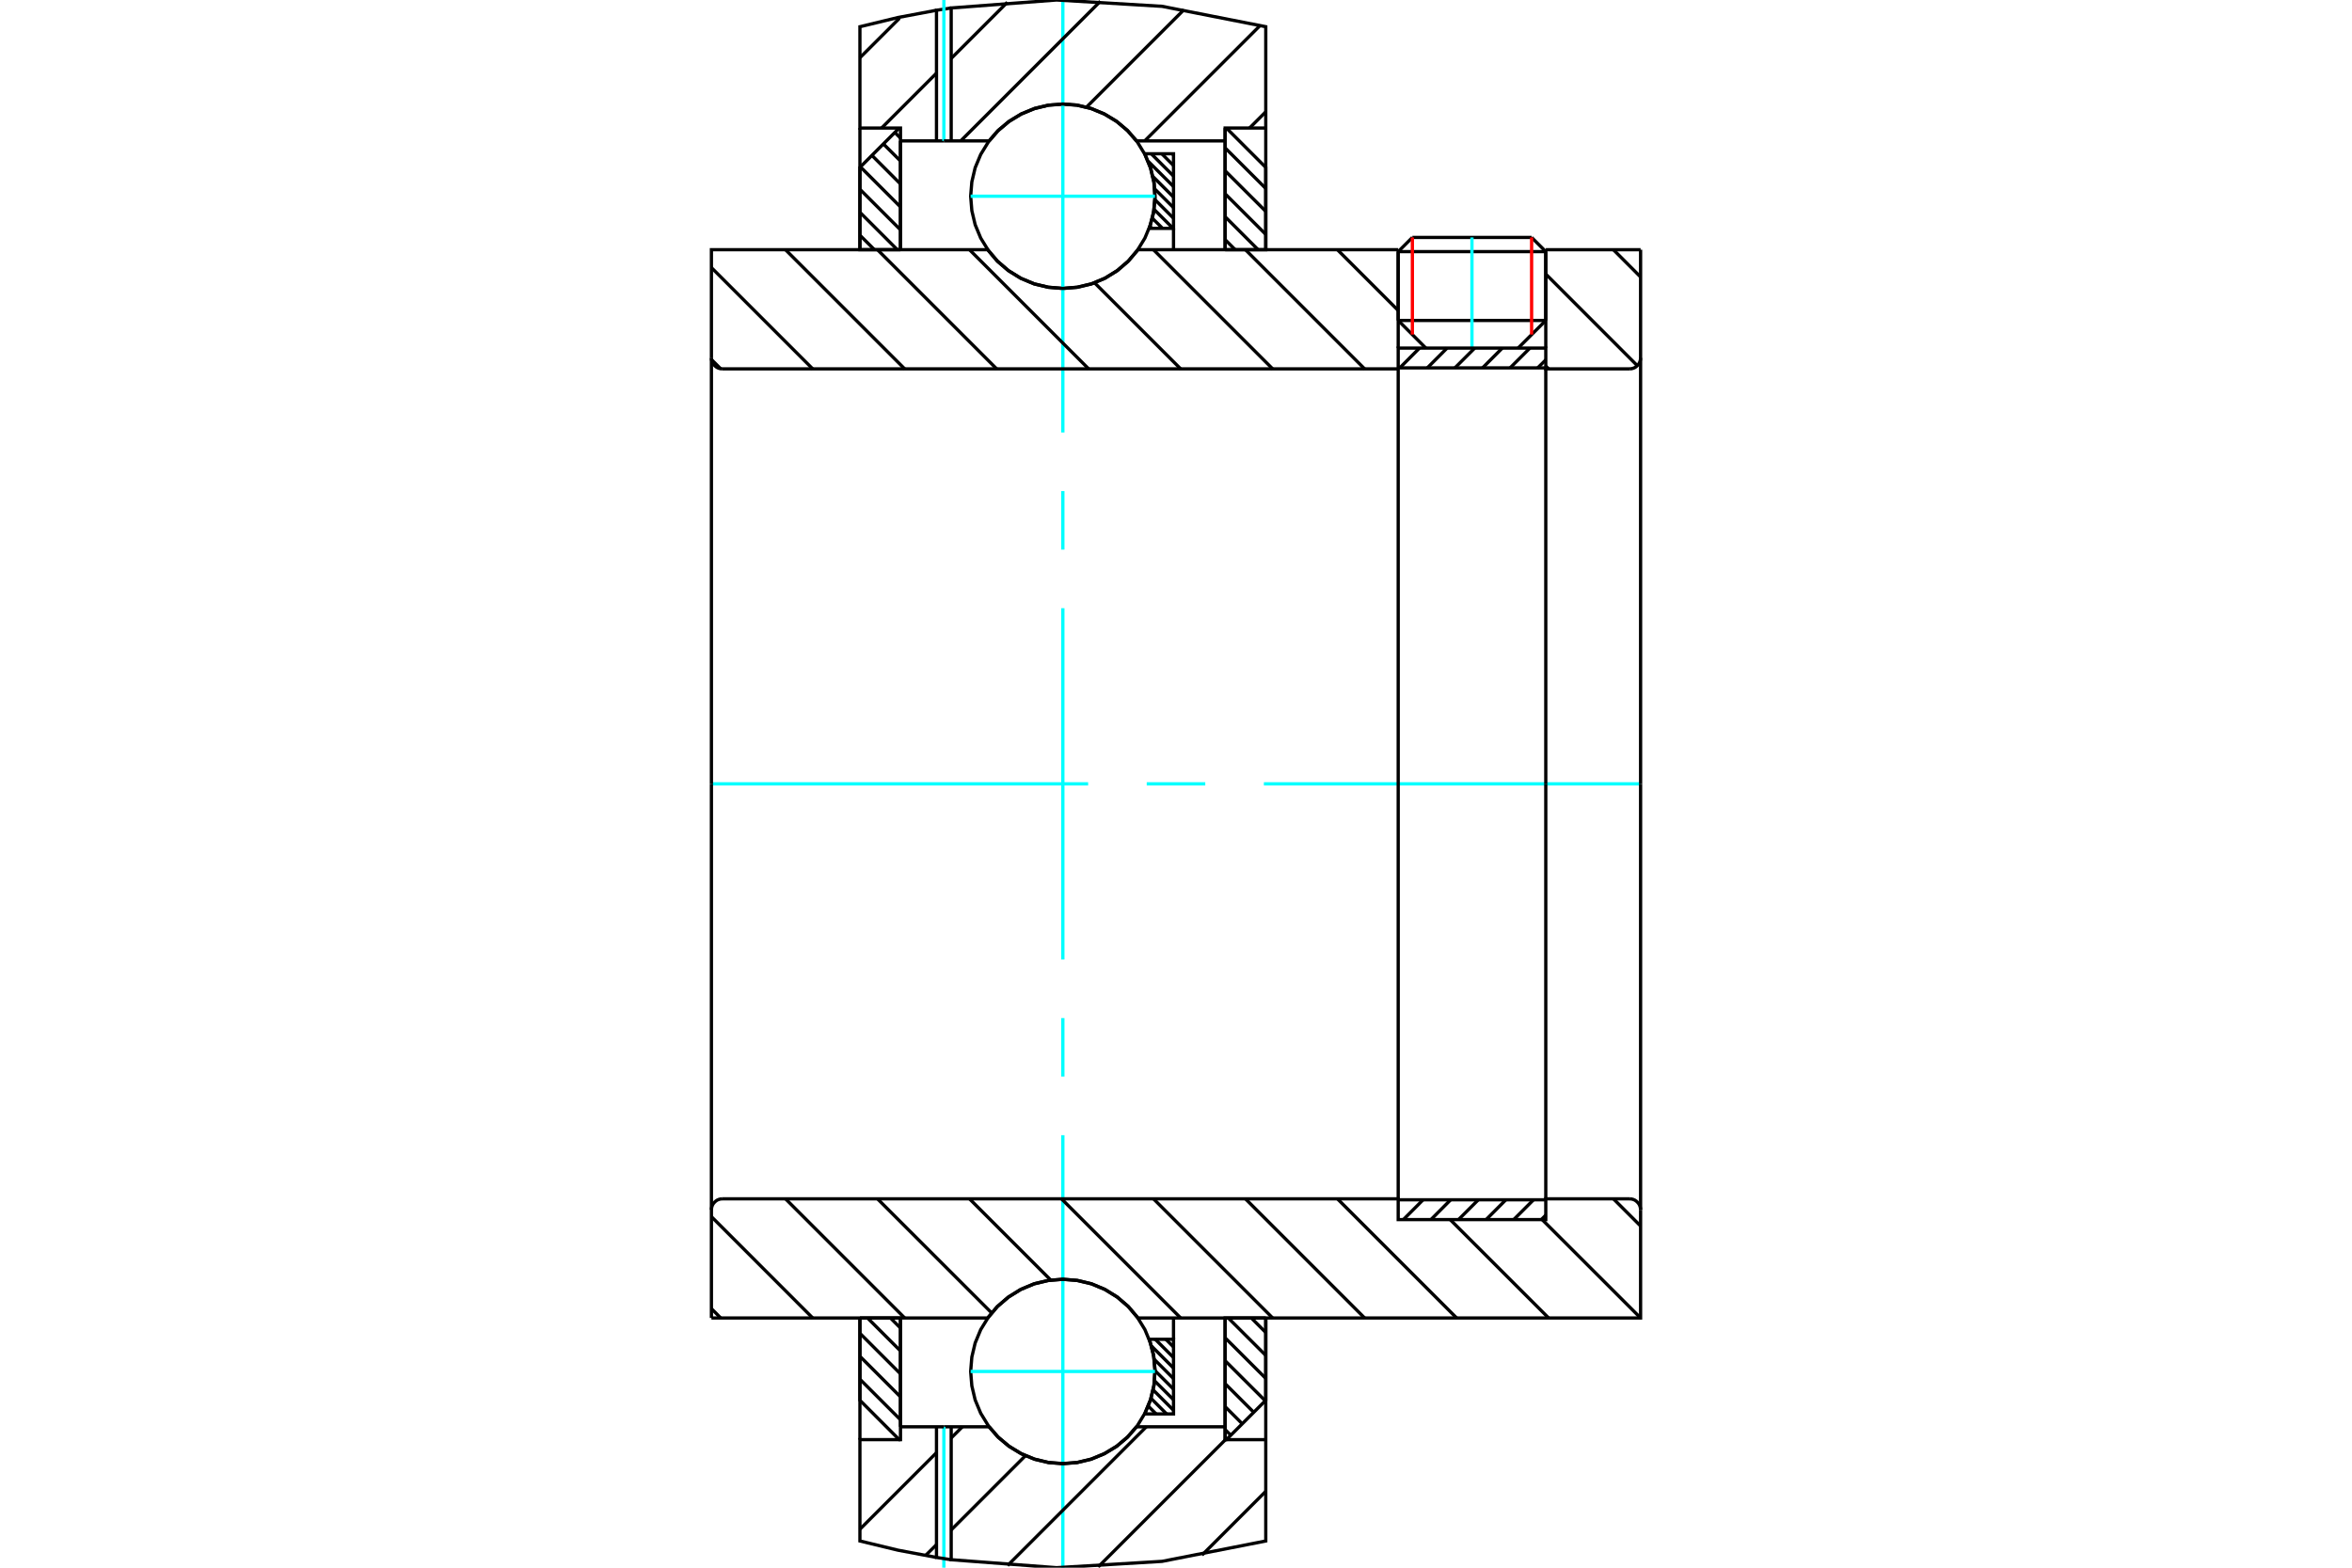 <?xml version="1.0" standalone="no"?>
<!DOCTYPE svg PUBLIC "-//W3C//DTD SVG 1.1//EN"
	"http://www.w3.org/Graphics/SVG/1.1/DTD/svg11.dtd">
<svg xmlns="http://www.w3.org/2000/svg" height="100%" width="100%" viewBox="0 0 36000 24000">
	<rect x="-1800" y="-1200" width="39600" height="26400" style="fill:#FFF"/>
	<g style="fill:none; fill-rule:evenodd" transform="matrix(1 0 0 1 0 0)">
		<g style="fill:none; stroke:#000; stroke-width:50; shape-rendering:geometricPrecision">
			<line x1="21401" y1="4906" x2="23660" y2="4906"/>
			<line x1="21401" y1="3852" x2="23660" y2="3852"/>
			<line x1="21618" y1="3635" x2="23443" y2="3635"/>
			<line x1="21401" y1="4906" x2="21824" y2="5329"/>
			<line x1="23236" y1="5329" x2="23660" y2="4906"/>
			<line x1="21401" y1="3852" x2="21401" y2="4906"/>
			<line x1="23660" y1="4906" x2="23660" y2="3852"/>
			<line x1="21618" y1="3635" x2="21401" y2="3852"/>
			<line x1="23660" y1="3852" x2="23443" y2="3635"/>
		</g>
		<g style="fill:none; stroke:#0FF; stroke-width:50; shape-rendering:geometricPrecision">
			<line x1="22530" y1="5329" x2="22530" y2="3635"/>
		</g>
		<g style="fill:none; stroke:#000; stroke-width:50; shape-rendering:geometricPrecision">
			<line x1="13162" y1="21115" x2="13783" y2="21736"/>
			<line x1="13162" y1="20764" x2="13783" y2="21385"/>
			<line x1="13162" y1="20412" x2="13783" y2="21033"/>
			<line x1="13278" y1="20177" x2="13783" y2="20682"/>
			<line x1="13629" y1="20177" x2="13783" y2="20331"/>
			<polyline points="13162,20177 13162,21437 13764,22040 13783,22040"/>
			<polyline points="13783,21843 13783,20177 13162,20177"/>
		</g>
		<g style="fill:none; stroke:#0FF; stroke-width:50; shape-rendering:geometricPrecision">
			<line x1="10889" y1="12000" x2="16655" y2="12000"/>
			<line x1="17552" y1="12000" x2="18448" y2="12000"/>
			<line x1="19345" y1="12000" x2="25111" y2="12000"/>
		</g>
		<g style="fill:none; stroke:#000; stroke-width:50; shape-rendering:geometricPrecision">
			<line x1="13162" y1="3601" x2="13384" y2="3823"/>
			<line x1="13162" y1="3250" x2="13735" y2="3823"/>
			<line x1="13162" y1="2898" x2="13783" y2="3519"/>
			<line x1="13170" y1="2555" x2="13783" y2="3168"/>
			<line x1="13346" y1="2379" x2="13783" y2="2817"/>
			<line x1="13521" y1="2203" x2="13783" y2="2465"/>
			<line x1="13697" y1="2028" x2="13783" y2="2114"/>
			<line x1="13783" y1="3823" x2="13783" y2="2157"/>
			<polyline points="13764,1960 13162,2563 13162,3823 13783,3823"/>
			<line x1="19152" y1="20177" x2="19374" y2="20399"/>
			<line x1="18800" y1="20177" x2="19374" y2="20750"/>
			<line x1="18752" y1="20481" x2="19374" y2="21102"/>
			<line x1="18752" y1="20832" x2="19366" y2="21445"/>
			<line x1="18752" y1="21183" x2="19190" y2="21621"/>
			<line x1="18752" y1="21535" x2="19014" y2="21797"/>
			<line x1="18752" y1="21886" x2="18839" y2="21972"/>
			<polyline points="19374,20177 19374,21437 18771,22040 18752,22040 18752,20177 19374,20177"/>
			<line x1="18752" y1="2264" x2="19374" y2="2885"/>
			<line x1="18752" y1="2615" x2="19374" y2="3236"/>
			<line x1="18752" y1="2967" x2="19374" y2="3588"/>
			<line x1="18752" y1="3318" x2="19257" y2="3823"/>
			<line x1="18752" y1="3669" x2="18906" y2="3823"/>
			<line x1="18752" y1="3823" x2="18752" y2="1960"/>
			<polyline points="18771,1960 19374,2563 19374,3823 18752,3823"/>
			<line x1="17944" y1="2354" x2="17962" y2="2372"/>
			<line x1="17782" y1="2354" x2="17962" y2="2534"/>
			<line x1="17621" y1="2354" x2="17962" y2="2695"/>
			<line x1="17573" y1="2468" x2="17962" y2="2856"/>
			<line x1="17647" y1="2703" x2="17962" y2="3018"/>
			<line x1="17675" y1="2893" x2="17962" y2="3179"/>
			<line x1="17678" y1="3057" x2="17962" y2="3341"/>
			<line x1="17664" y1="3205" x2="17955" y2="3496"/>
			<line x1="17638" y1="3341" x2="17794" y2="3496"/>
			<line x1="17602" y1="3465" x2="17632" y2="3496"/>
			<line x1="17845" y1="20504" x2="17962" y2="20621"/>
			<line x1="17683" y1="20504" x2="17962" y2="20783"/>
			<line x1="17625" y1="20607" x2="17962" y2="20944"/>
			<line x1="17667" y1="20810" x2="17962" y2="21106"/>
			<line x1="17679" y1="20984" x2="17962" y2="21267"/>
			<line x1="17672" y1="21139" x2="17962" y2="21429"/>
			<line x1="17650" y1="21278" x2="17962" y2="21590"/>
			<line x1="17618" y1="21408" x2="17856" y2="21646"/>
			<line x1="17575" y1="21526" x2="17695" y2="21646"/>
			<line x1="17525" y1="21638" x2="17533" y2="21646"/>
			<line x1="17962" y1="3496" x2="17962" y2="3823"/>
			<polyline points="17521,2354 17962,2354 17962,3496 17591,3496 17654,3269 17679,3035 17665,2800 17611,2571 17521,2354"/>
			<polyline points="17521,21646 17611,21429 17665,21200 17679,20965 17654,20731 17591,20504 17962,20504 17962,21646 17521,21646"/>
			<line x1="17962" y1="20177" x2="17962" y2="20504"/>
			<polyline points="17678,3004 17661,2784 17609,2568 17524,2364 17409,2175 17265,2007 17097,1863 16908,1748 16704,1663 16488,1611 16268,1594 16047,1611 15832,1663 15627,1748 15439,1863 15270,2007 15127,2175 15011,2364 14926,2568 14875,2784 14857,3004 14875,3225 14926,3440 15011,3645 15127,3833 15270,4002 15439,4145 15627,4261 15832,4346 16047,4397 16268,4415 16488,4397 16704,4346 16908,4261 17097,4145 17265,4002 17409,3833 17524,3645 17609,3440 17661,3225 17678,3004"/>
		</g>
		<g style="fill:none; stroke:#0FF; stroke-width:50; shape-rendering:geometricPrecision">
			<line x1="14857" y1="3004" x2="17678" y2="3004"/>
			<line x1="16268" y1="24000" x2="16268" y2="17379"/>
			<line x1="16268" y1="16482" x2="16268" y2="15586"/>
			<line x1="16268" y1="14689" x2="16268" y2="9311"/>
			<line x1="16268" y1="8414" x2="16268" y2="7518"/>
			<line x1="16268" y1="6621" x2="16268" y2="0"/>
		</g>
		<g style="fill:none; stroke:#000; stroke-width:50; shape-rendering:geometricPrecision">
			<polyline points="17678,20996 17661,20775 17609,20560 17524,20355 17409,20167 17265,19998 17097,19855 16908,19739 16704,19654 16488,19603 16268,19585 16047,19603 15832,19654 15627,19739 15439,19855 15270,19998 15127,20167 15011,20355 14926,20560 14875,20775 14857,20996 14875,21216 14926,21432 15011,21636 15127,21825 15270,21993 15439,22137 15627,22252 15832,22337 16047,22389 16268,22406 16488,22389 16704,22337 16908,22252 17097,22137 17265,21993 17409,21825 17524,21636 17609,21432 17661,21216 17678,20996"/>
		</g>
		<g style="fill:none; stroke:#0FF; stroke-width:50; shape-rendering:geometricPrecision">
			<line x1="14857" y1="20996" x2="17678" y2="20996"/>
		</g>
		<g style="fill:none; stroke:#000; stroke-width:50; shape-rendering:geometricPrecision">
			<line x1="24695" y1="18353" x2="25111" y2="18769"/>
			<line x1="23604" y1="18671" x2="25111" y2="20177"/>
			<line x1="22196" y1="18671" x2="23703" y2="20177"/>
			<line x1="20471" y1="18353" x2="22295" y2="20177"/>
			<line x1="19063" y1="18353" x2="20887" y2="20177"/>
			<line x1="17655" y1="18353" x2="19479" y2="20177"/>
			<line x1="16247" y1="18353" x2="18071" y2="20177"/>
			<line x1="14839" y1="18353" x2="16083" y2="19597"/>
			<line x1="13431" y1="18353" x2="15178" y2="20099"/>
			<line x1="12023" y1="18353" x2="13847" y2="20177"/>
			<line x1="10889" y1="18626" x2="12439" y2="20177"/>
			<line x1="10889" y1="20034" x2="11031" y2="20177"/>
			<line x1="10889" y1="12000" x2="10889" y2="20177"/>
			<polyline points="11058,18353 11032,18355 11006,18361 10981,18371 10959,18385 10939,18403 10921,18423 10907,18445 10897,18470 10891,18496 10889,18522"/>
			<polyline points="11058,18353 21401,18353 21401,18368"/>
			<polyline points="23660,18368 23660,18353 24942,18353"/>
			<polyline points="25111,18522 25109,18496 25103,18470 25093,18445 25079,18423 25061,18403 25041,18385 25019,18371 24994,18361 24968,18355 24942,18353"/>
			<polyline points="25111,18522 25111,20177 24490,20177 17418,20177 17274,20006 17105,19859 16915,19741 16708,19654 16491,19602 16268,19584 16045,19602 15827,19654 15621,19741 15431,19859 15262,20006 15118,20177 11510,20177 10889,20177"/>
			<line x1="25111" y1="12000" x2="25111" y2="18522"/>
			<line x1="24695" y1="3823" x2="25111" y2="4240"/>
			<line x1="23660" y1="4196" x2="25061" y2="5598"/>
			<line x1="23660" y1="5604" x2="23703" y2="5647"/>
			<line x1="20471" y1="3823" x2="21401" y2="4753"/>
			<line x1="19063" y1="3823" x2="20887" y2="5647"/>
			<line x1="17655" y1="3823" x2="19479" y2="5647"/>
			<line x1="16753" y1="4329" x2="18071" y2="5647"/>
			<line x1="14839" y1="3823" x2="16663" y2="5647"/>
			<line x1="13431" y1="3823" x2="15255" y2="5647"/>
			<line x1="12023" y1="3823" x2="13847" y2="5647"/>
			<line x1="10889" y1="4097" x2="12439" y2="5647"/>
			<line x1="10892" y1="5507" x2="11029" y2="5644"/>
			<line x1="25111" y1="12000" x2="25111" y2="3823"/>
			<polyline points="24942,5647 24968,5645 24994,5639 25019,5629 25041,5615 25061,5597 25079,5577 25093,5555 25103,5530 25109,5504 25111,5478"/>
			<polyline points="24942,5647 23660,5647 23660,5632"/>
			<line x1="23660" y1="5329" x2="23660" y2="3823"/>
			<line x1="21401" y1="5647" x2="21401" y2="5632"/>
			<line x1="21401" y1="5329" x2="21401" y2="3823"/>
		</g>
		<g style="fill:none; stroke:#0FF; stroke-width:50; shape-rendering:geometricPrecision">
			<line x1="22530" y1="5647" x2="22530" y2="5632"/>
		</g>
		<g style="fill:none; stroke:#000; stroke-width:50; shape-rendering:geometricPrecision">
			<line x1="21401" y1="5647" x2="11058" y2="5647"/>
			<polyline points="10889,5478 10891,5504 10897,5530 10907,5555 10921,5577 10939,5597 10959,5615 10981,5629 11006,5639 11032,5645 11058,5647"/>
			<polyline points="10889,5478 10889,3823 11510,3823 15118,3823 15262,3994 15431,4141 15621,4259 15827,4346 16045,4398 16268,4416 16491,4398 16708,4346 16915,4259 17105,4141 17274,3994 17418,3823 21401,3823"/>
			<line x1="23660" y1="3823" x2="25111" y2="3823"/>
			<line x1="10889" y1="12000" x2="10889" y2="5478"/>
		</g>
		<g style="fill:none; stroke:#F00; stroke-width:50; shape-rendering:geometricPrecision">
			<line x1="23443" y1="3635" x2="23443" y2="5122"/>
			<line x1="21618" y1="5122" x2="21618" y2="3635"/>
		</g>
		<g style="fill:none; stroke:#000; stroke-width:50; shape-rendering:geometricPrecision">
			<line x1="19374" y1="22831" x2="18398" y2="23807"/>
			<line x1="18757" y1="22040" x2="16809" y2="23988"/>
			<line x1="17546" y1="21843" x2="15422" y2="23967"/>
			<line x1="15695" y1="22286" x2="14559" y2="23422"/>
			<line x1="14334" y1="23647" x2="14172" y2="23808"/>
			<line x1="14730" y1="21843" x2="14559" y2="22014"/>
			<line x1="14334" y1="22239" x2="13162" y2="23411"/>
			<line x1="19374" y1="1712" x2="19126" y2="1960"/>
			<line x1="19289" y1="389" x2="17521" y2="2157"/>
			<line x1="18121" y1="149" x2="16630" y2="1640"/>
			<line x1="16843" y1="19" x2="14705" y2="2157"/>
			<line x1="15419" y1="35" x2="14559" y2="895"/>
			<line x1="14334" y1="1120" x2="13494" y2="1960"/>
			<line x1="13768" y1="279" x2="13162" y2="884"/>
			<polyline points="19374,3823 19374,1960 19374,409 17787,97 16172,0 14559,122 14559,2157"/>
			<polyline points="14559,122 14334,157 14334,2157"/>
			<polyline points="14334,157 13745,268 13162,409 13162,1960 13783,1960 13783,2157 13783,3823"/>
			<polyline points="13783,2157 14334,2157 14447,2157"/>
		</g>
		<g style="fill:none; stroke:#0FF; stroke-width:50; shape-rendering:geometricPrecision">
			<line x1="14447" y1="2157" x2="14447" y2="0"/>
		</g>
		<g style="fill:none; stroke:#000; stroke-width:50; shape-rendering:geometricPrecision">
			<polyline points="14447,2157 14559,2157 15138,2157"/>
			<polyline points="17397,2157 17253,1993 17086,1854 16899,1742 16697,1659 16485,1609 16268,1592 16050,1609 15838,1659 15636,1742 15450,1854 15282,1993 15138,2157"/>
			<polyline points="17397,2157 18752,2157 18752,3823"/>
			<polyline points="18752,2157 18752,1960 19374,1960"/>
			<line x1="13162" y1="1960" x2="13162" y2="3823"/>
			<line x1="13162" y1="20177" x2="13162" y2="22040"/>
			<polyline points="19374,22040 18752,22040 18752,21843"/>
			<polyline points="18752,20177 18752,21843 17397,21843"/>
			<polyline points="15138,21843 15282,22007 15450,22146 15636,22258 15838,22341 16050,22391 16268,22408 16485,22391 16697,22341 16899,22258 17086,22146 17253,22007 17397,21843"/>
			<polyline points="15138,21843 14559,21843 14447,21843"/>
		</g>
		<g style="fill:none; stroke:#0FF; stroke-width:50; shape-rendering:geometricPrecision">
			<line x1="14447" y1="24000" x2="14447" y2="21843"/>
		</g>
		<g style="fill:none; stroke:#000; stroke-width:50; shape-rendering:geometricPrecision">
			<polyline points="14447,21843 14334,21843 13783,21843"/>
			<polyline points="13783,20177 13783,21843 13783,22040 13162,22040 13162,23591 13745,23732 14334,23843"/>
			<polyline points="14334,21843 14334,23843 14559,23878"/>
			<polyline points="14559,21843 14559,23878 16172,24000 17787,23903 19374,23591 19374,22040 19374,20177"/>
			<line x1="23660" y1="18602" x2="23591" y2="18671"/>
			<line x1="23472" y1="18368" x2="23169" y2="18671"/>
			<line x1="23049" y1="18368" x2="22747" y2="18671"/>
			<line x1="22627" y1="18368" x2="22324" y2="18671"/>
			<line x1="22204" y1="18368" x2="21902" y2="18671"/>
			<line x1="21782" y1="18368" x2="21480" y2="18671"/>
			<line x1="23660" y1="5509" x2="23536" y2="5632"/>
			<line x1="23417" y1="5329" x2="23114" y2="5632"/>
			<line x1="22994" y1="5329" x2="22692" y2="5632"/>
			<line x1="22572" y1="5329" x2="22269" y2="5632"/>
			<line x1="22149" y1="5329" x2="21847" y2="5632"/>
			<line x1="21727" y1="5329" x2="21425" y2="5632"/>
			<polyline points="23660,12000 23660,5632 23660,5329 21401,5329 21401,5632 23660,5632"/>
			<polyline points="21401,5632 21401,12000 21401,18368"/>
			<polyline points="23660,18368 21401,18368 21401,18671 23660,18671 23660,18368 23660,12000"/>
		</g>
	</g>
</svg>
